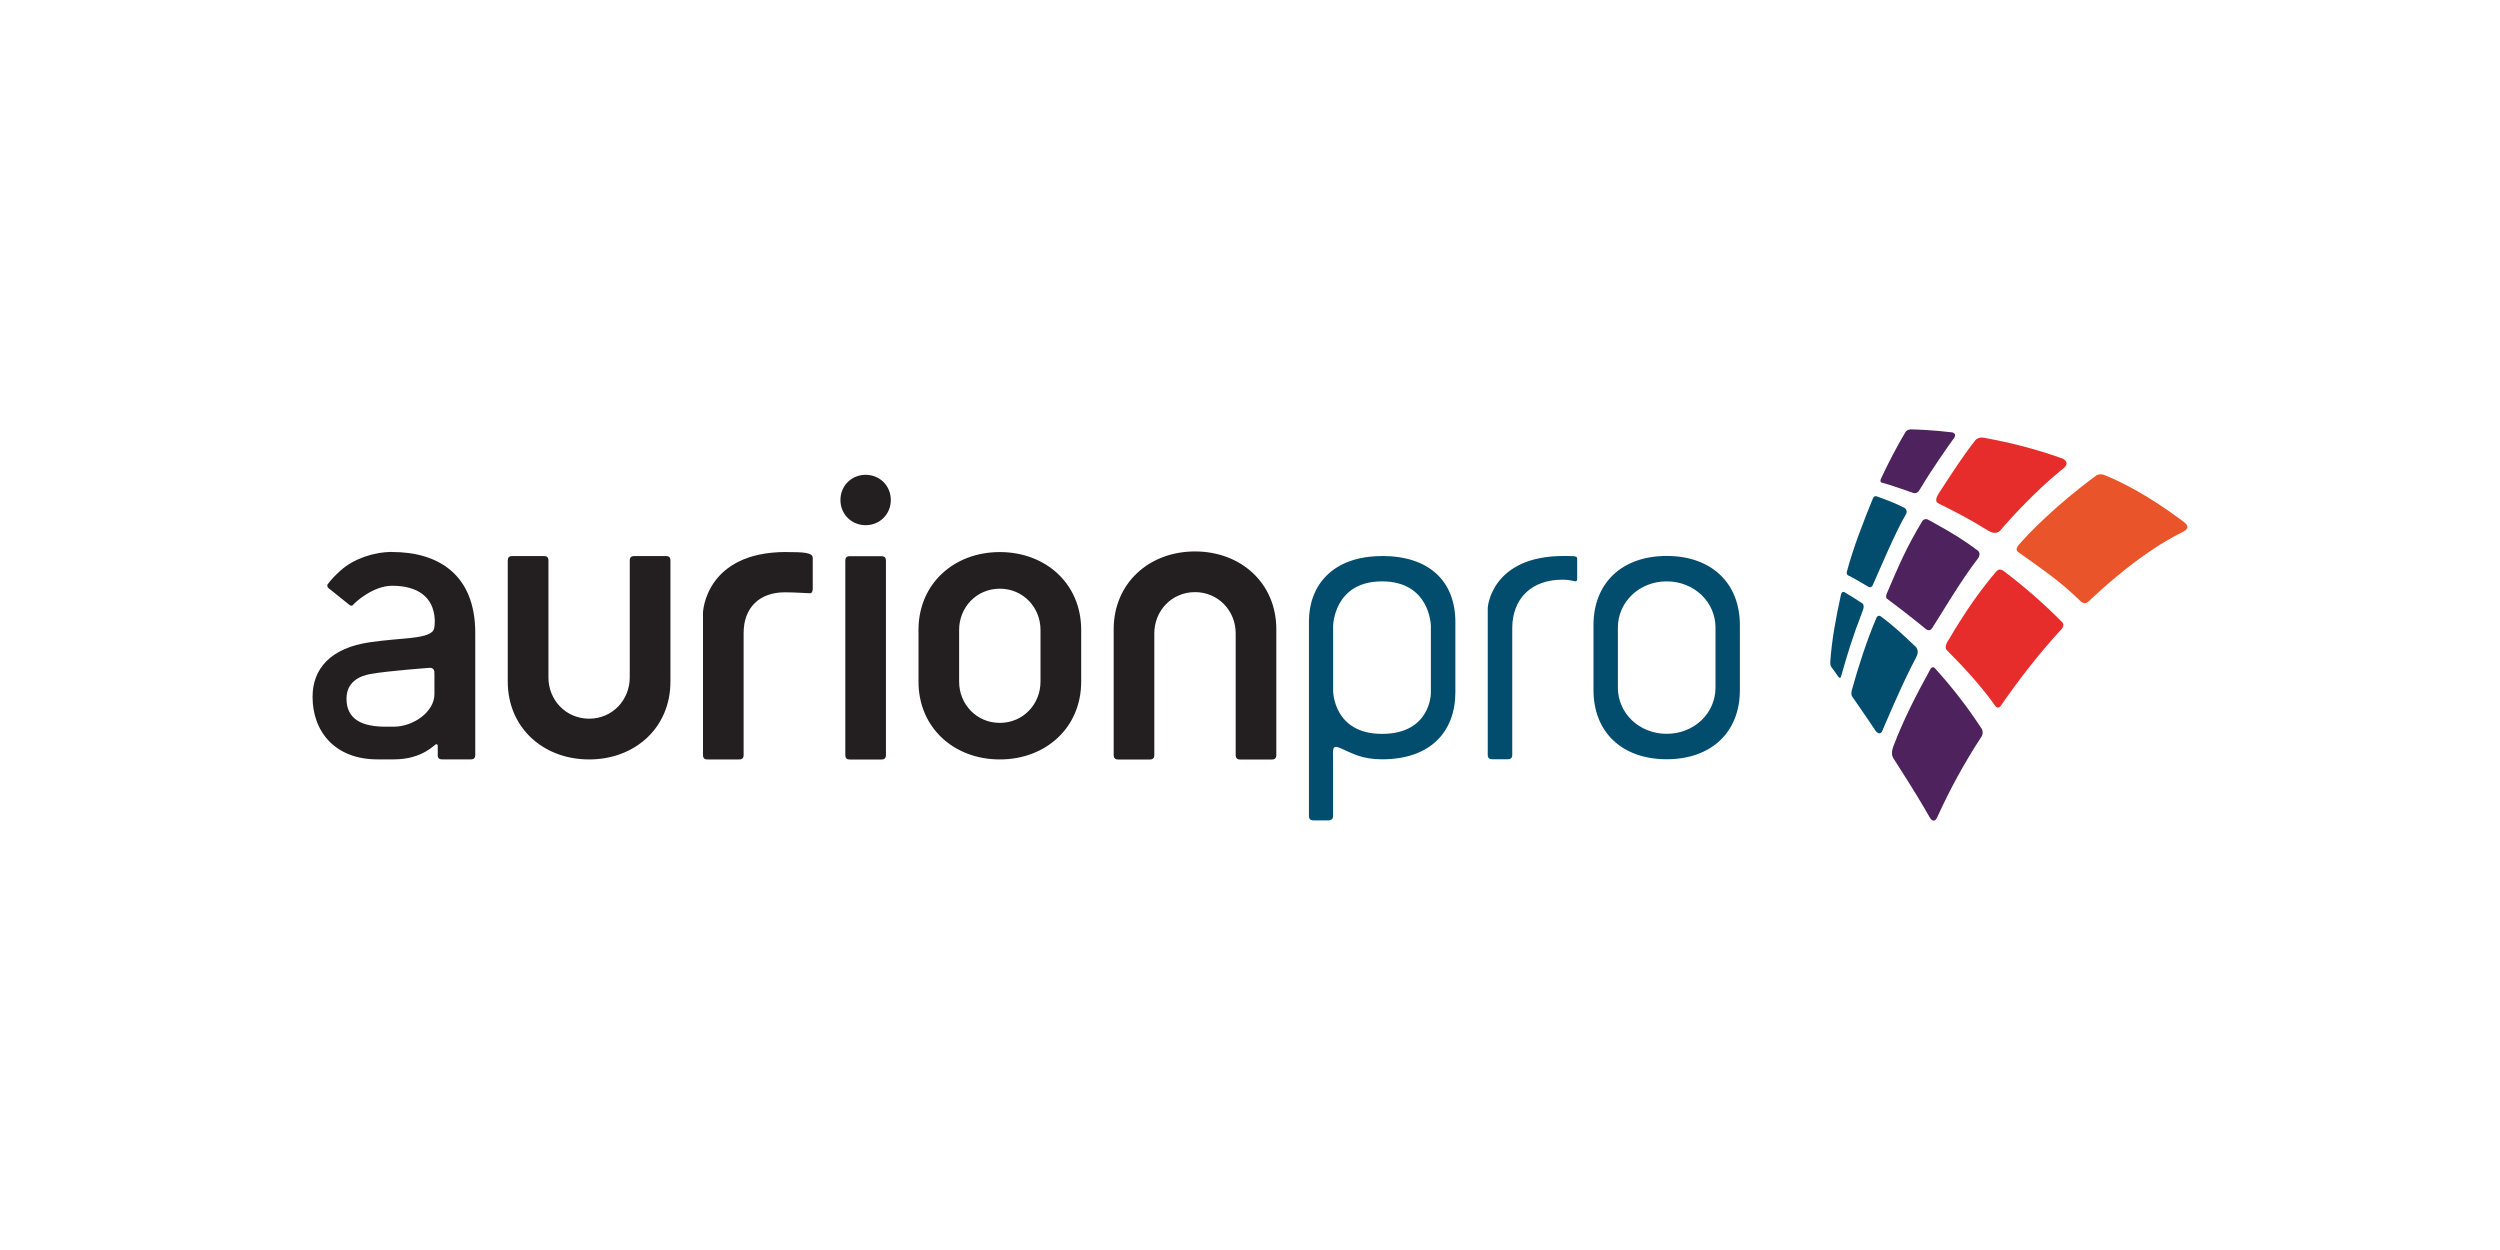 <?xml version="1.0" encoding="UTF-8"?>
<svg id="Layer_2" data-name="Layer 2" xmlns="http://www.w3.org/2000/svg" viewBox="0 0 400 200">
  <defs>
    <style>
      .cls-1 {
        fill: #ea542a;
      }

      .cls-2 {
        fill: #4e235d;
      }

      .cls-3 {
        fill: #e62d2b;
      }

      .cls-4 {
        fill: #024d6d;
      }

      .cls-5 {
        fill: none;
      }

      .cls-6 {
        fill: #231f20;
      }
    </style>
  </defs>
  <g id="Layer_1-2" data-name="Layer 1">
    <g id="AURIONPRO_SOLUTIONS_LIMITED" data-name="AURIONPRO SOLUTIONS LIMITED">
      <g id="ICON">
        <path id="_9" data-name="9" class="cls-2" d="m317.08,116.62c-2.29-3.53-4.8-6.73-7.49-9.7-.35-.33-.6-.07-.68.06-2.28,4.14-4.27,7.98-5.96,12.4-.43,1.1-.15,1.71-.04,1.9l.49.76c3.09,4.84,4.01,6.4,5.33,8.7,0,0,.66,1.29,1.25-.03,2.01-4.43,4.35-8.71,7.02-12.79,0,0,0-.02.02-.03.37-.57.15-1.11.07-1.27"/>
        <path id="_8" data-name="8" class="cls-3" d="m329.98,99.58c-3.05-3.08-6.17-5.79-9.52-8.31-.21-.12-.64-.29-.99.1-3.8,4.35-6.82,9.53-7.95,11.44,0,0-.46.77-.01,1.23t0,0c2.8,2.84,5.31,5.51,7.74,8.91,0,0,.42.63.89-.04.01-.02.02-.03.04-.05,2.75-4,5.96-8.17,9.62-12.15.02-.02.03-.05.06-.07.45-.49.23-.92.12-1.06"/>
        <path id="_7" data-name="7" class="cls-1" d="m349.57,83.63c-3.31-2.5-8.05-5.69-12.83-7.61-.66-.27-1.16-.05-1.31.04-6.5,4.75-11.12,9.55-12.51,11.22-.11.15-.5.7-.04,1.03,3.78,2.7,6.69,4.62,10.08,7.95,0,0,.56.57,1.21-.03h0c2.01-1.9,8.31-7.78,14.99-11.08,0,0,0,0,0,0,.06-.03.11-.06.17-.08.37-.2,1.14-.73.22-1.43"/>
        <path id="_6" data-name="6" class="cls-4" d="m306.64,103.61c-1.93-1.84-3.64-3.47-5.73-5-.35-.22-.56.02-.66.19-1.58,3.69-2.94,7.96-3.94,11.56-.1.37-.15.82.06,1.12,0,0,.41.6.42.6,1.56,2.25,2.11,3.08,3.32,4.87.02.02.69.89,1.07-.04.06-.14,3.32-7.9,5.34-11.6.02-.04.04-.1.08-.17.45-.84.13-1.37.02-1.52"/>
        <path id="_5" data-name="5" class="cls-2" d="m316.42,88.07c-2.2-1.62-3.64-2.58-7.86-4.89-.55-.3-.91.05-.97.16-2.62,4.35-3.72,7-5.73,11.69-.07.17-.18.61.07.78.95.67,4.7,3.57,6.08,4.74,0,0,.68.66,1.13-.04,1.4-2.16,4.63-7.69,7.36-11.19,0,0,.54-.76-.07-1.25h0Z"/>
        <path id="_4" data-name="4" class="cls-3" d="m329.98,73.36c-2.25-.81-6.71-2.28-12.56-3.32-.76-.14-1.2.22-1.31.33-1.82,2.27-3.94,5.53-5.86,8.5-.02.05-.07.11-.12.19-.7,1.13-.1,1.41-.1,1.41,0,0,.12.08.18.11,2.74,1.34,5.21,2.65,7.84,4.29.05.02.1.05.17.09,1.16.71,1.8-.06,1.8-.06,1.55-1.85,5.73-6.37,9.5-9.45.02-.04.57-.45.64-.51,1.18-1.03-.16-1.57-.17-1.58"/>
        <path id="_3" data-name="3" class="cls-4" d="m298.02,96.57c-.94-.64-1.9-1.21-2.88-1.81-.4-.24-.57.3-.58.35-.82,3.78-1.46,7.13-1.72,10.83-.02.56.2.81.2.82.42.56.67.9,1.09,1.52.02.03.3.4.43-.02,0-.03.02-.05.02-.06,1.02-3.59,1.77-6.12,3.44-10.45,0-.03.02-.07.04-.12.28-.71.02-1-.04-1.05"/>
        <path id="_2" data-name="2" class="cls-4" d="m304.76,81.28c-1.37-.73-3.44-1.49-4.45-1.85-.39-.14-.57.15-.62.26-1.53,3.75-3.19,7.99-4.19,11.78-.1.48.21.6.21.6.58.24,1.68.91,3.29,1.85,0,0,.42.18.64-.29.86-1.91,3.67-8.63,5.31-11.34t0,0c.35-.6-.18-1.01-.19-1.01"/>
        <path id="_1" data-name="1" class="cls-2" d="m312.35,69.18c-3.11-.37-5.45-.46-6.61-.48-.5,0-.76.28-.84.39-1.43,2.36-2.97,5.4-3.97,7.55-.07.17-.15.52.21.6h0c.99.22,4.94,1.61,4.94,1.61,0,0,.6.28,1.03-.43,2.06-3.46,4.44-6.81,5.52-8.31.55-.76-.28-.93-.3-.94"/>
      </g>
      <g id="TEXTS">
        <path id="TEXT" class="cls-4" d="m228.94,110.9s0,6.52-7.82,6.52-7.82-6.9-7.82-6.9v-10.38s.09-7.12,7.82-7.12,7.82,7.12,7.82,7.12v10.76Zm-7.79-21.93c-8.1,0-11.72,4.85-11.72,10.44v31.12c0,.51.22.73.73.73h2.36c.51,0,.77-.22.77-.73v-8.66c0-2.02-.26-2.79,1.24-2.14,1.83.79,3.31,1.76,6.61,1.76,7.81,0,11.72-4.5,11.72-10.74v-11.2c0-6.58-4.21-10.59-11.72-10.59m20.82,11.56c0-4.81,3.14-7.77,7.99-7.77.69,0,1.06.06,1.57.15.31.05.83.34.83-.27v-3.29c0-.24-.34-.34-.54-.35-.61-.03-1.14-.03-1.64-.03-11.41,0-12.11,7.99-12.13,8.26v23.53c0,.52.22.73.73.73h2.47c.51,0,.72-.22.72-.73v-20.23Zm32.52,9.51c0,4.07-3.4,7.38-7.81,7.38s-7.81-3.31-7.81-7.38v-9.62c0-4.07,3.4-7.39,7.81-7.39s7.81,3.31,7.81,7.39v9.62Zm-7.81-21.08c-7.16,0-11.71,4.34-11.71,11.05v10.43c0,6.71,4.56,11.05,11.71,11.05s11.71-4.34,11.71-11.05v-10.43c0-6.71-4.55-11.05-11.71-11.05"/>
        <path id="TEXT-2" data-name="TEXT" class="cls-6" d="m69.51,107.85v3.21c0,2.86-3.41,5.21-6.5,5.21h-1.31c-3.69,0-6.26-1.11-6.26-4.48,0-2.64,2.01-3.62,3.82-3.95,2.84-.51,9.53-.99,9.53-.99.43,0,.71.28.71.71v.29Zm-6.78-19.54c-2.98,0-6.19,1.14-8.19,2.93-.92.81-1.62,1.58-2.12,2.25,0,0-.18.31.13.6.24.21,3.21,2.56,3.33,2.67.11.11.41.27.62.01.42-.52,3.28-3.05,6.24-3.05,4.05,0,6.63,1.76,6.82,5.4,0,0,.07,1.48-.32,1.88-1.21,1.26-4.99,1.03-10,1.75-6.39.91-9.23,4.28-9.23,8.74,0,5.64,3.67,10.01,10.36,10.01h2.65c4.63,0,6.51-2.43,6.78-2.43.29,0,.24.29.24.79v.93c0,.5.21.71.71.71h4.57c.5,0,.72-.22.72-.71v-19.55c0-9.32-5.93-12.92-13.29-12.92m31.51,33.19c7.32,0,13.01-5.05,13.01-12.46v-19.35c0-.52-.22-.73-.73-.73h-5.04c-.51,0-.74.22-.74.73v18.7c0,3.59-2.77,6.59-6.5,6.59s-6.51-3-6.51-6.59v-18.7c0-.52-.22-.73-.74-.73h-5.04c-.52,0-.73.22-.73.73v19.35c0,7.4,5.69,12.46,13.02,12.46m31.54-33.19c-12.98,0-13.32,9.67-13.32,9.67v22.79c0,.52.22.73.73.73h5.04c.52,0,.73-.22.73-.73v-19.49c0-4.03,2.49-6.52,6.59-6.52,1.83,0,3.37.15,4.03.15.29,0,.44-.29.44-.73v-4.91c0-.88-1.46-.95-4.25-.95m15.23,33.19c.51,0,.73-.22.73-.73v-31.07c0-.51-.22-.73-.73-.73h-5.04c-.51,0-.73.22-.73.73v31.07c0,.52.22.73.73.73h5.04m-2.52-37.49c2.27,0,4.03-1.76,4.03-4.03s-1.76-4.03-4.03-4.03-4.03,1.76-4.03,4.03,1.76,4.03,4.03,4.03m27.98,25.04c0,3.59-2.77,6.59-6.51,6.59s-6.51-3-6.51-6.59v-8.29c0-3.59,2.77-6.59,6.51-6.59s6.51,3,6.51,6.59v8.29Zm-6.51-20.74c-7.32,0-13.01,5.05-13.01,12.45v8.28c0,7.4,5.69,12.45,13.01,12.45s13.02-5.05,13.02-12.45v-8.28c0-7.4-5.69-12.45-13.02-12.45m31.23-.1c-7.32,0-13.01,5.05-13.01,12.45v20.11c0,.51.22.73.73.73h5.04c.51,0,.73-.22.73-.73v-19.46c0-3.59,2.77-6.59,6.51-6.59s6.51,3,6.51,6.59v19.46c0,.51.22.73.73.73h5.04c.51,0,.73-.22.73-.73v-20.11c0-7.4-5.69-12.45-13.01-12.45"/>
      </g>
    </g>
    <g id="COVER">
      <rect class="cls-5" width="400" height="200"/>
    </g>
  </g>
</svg>